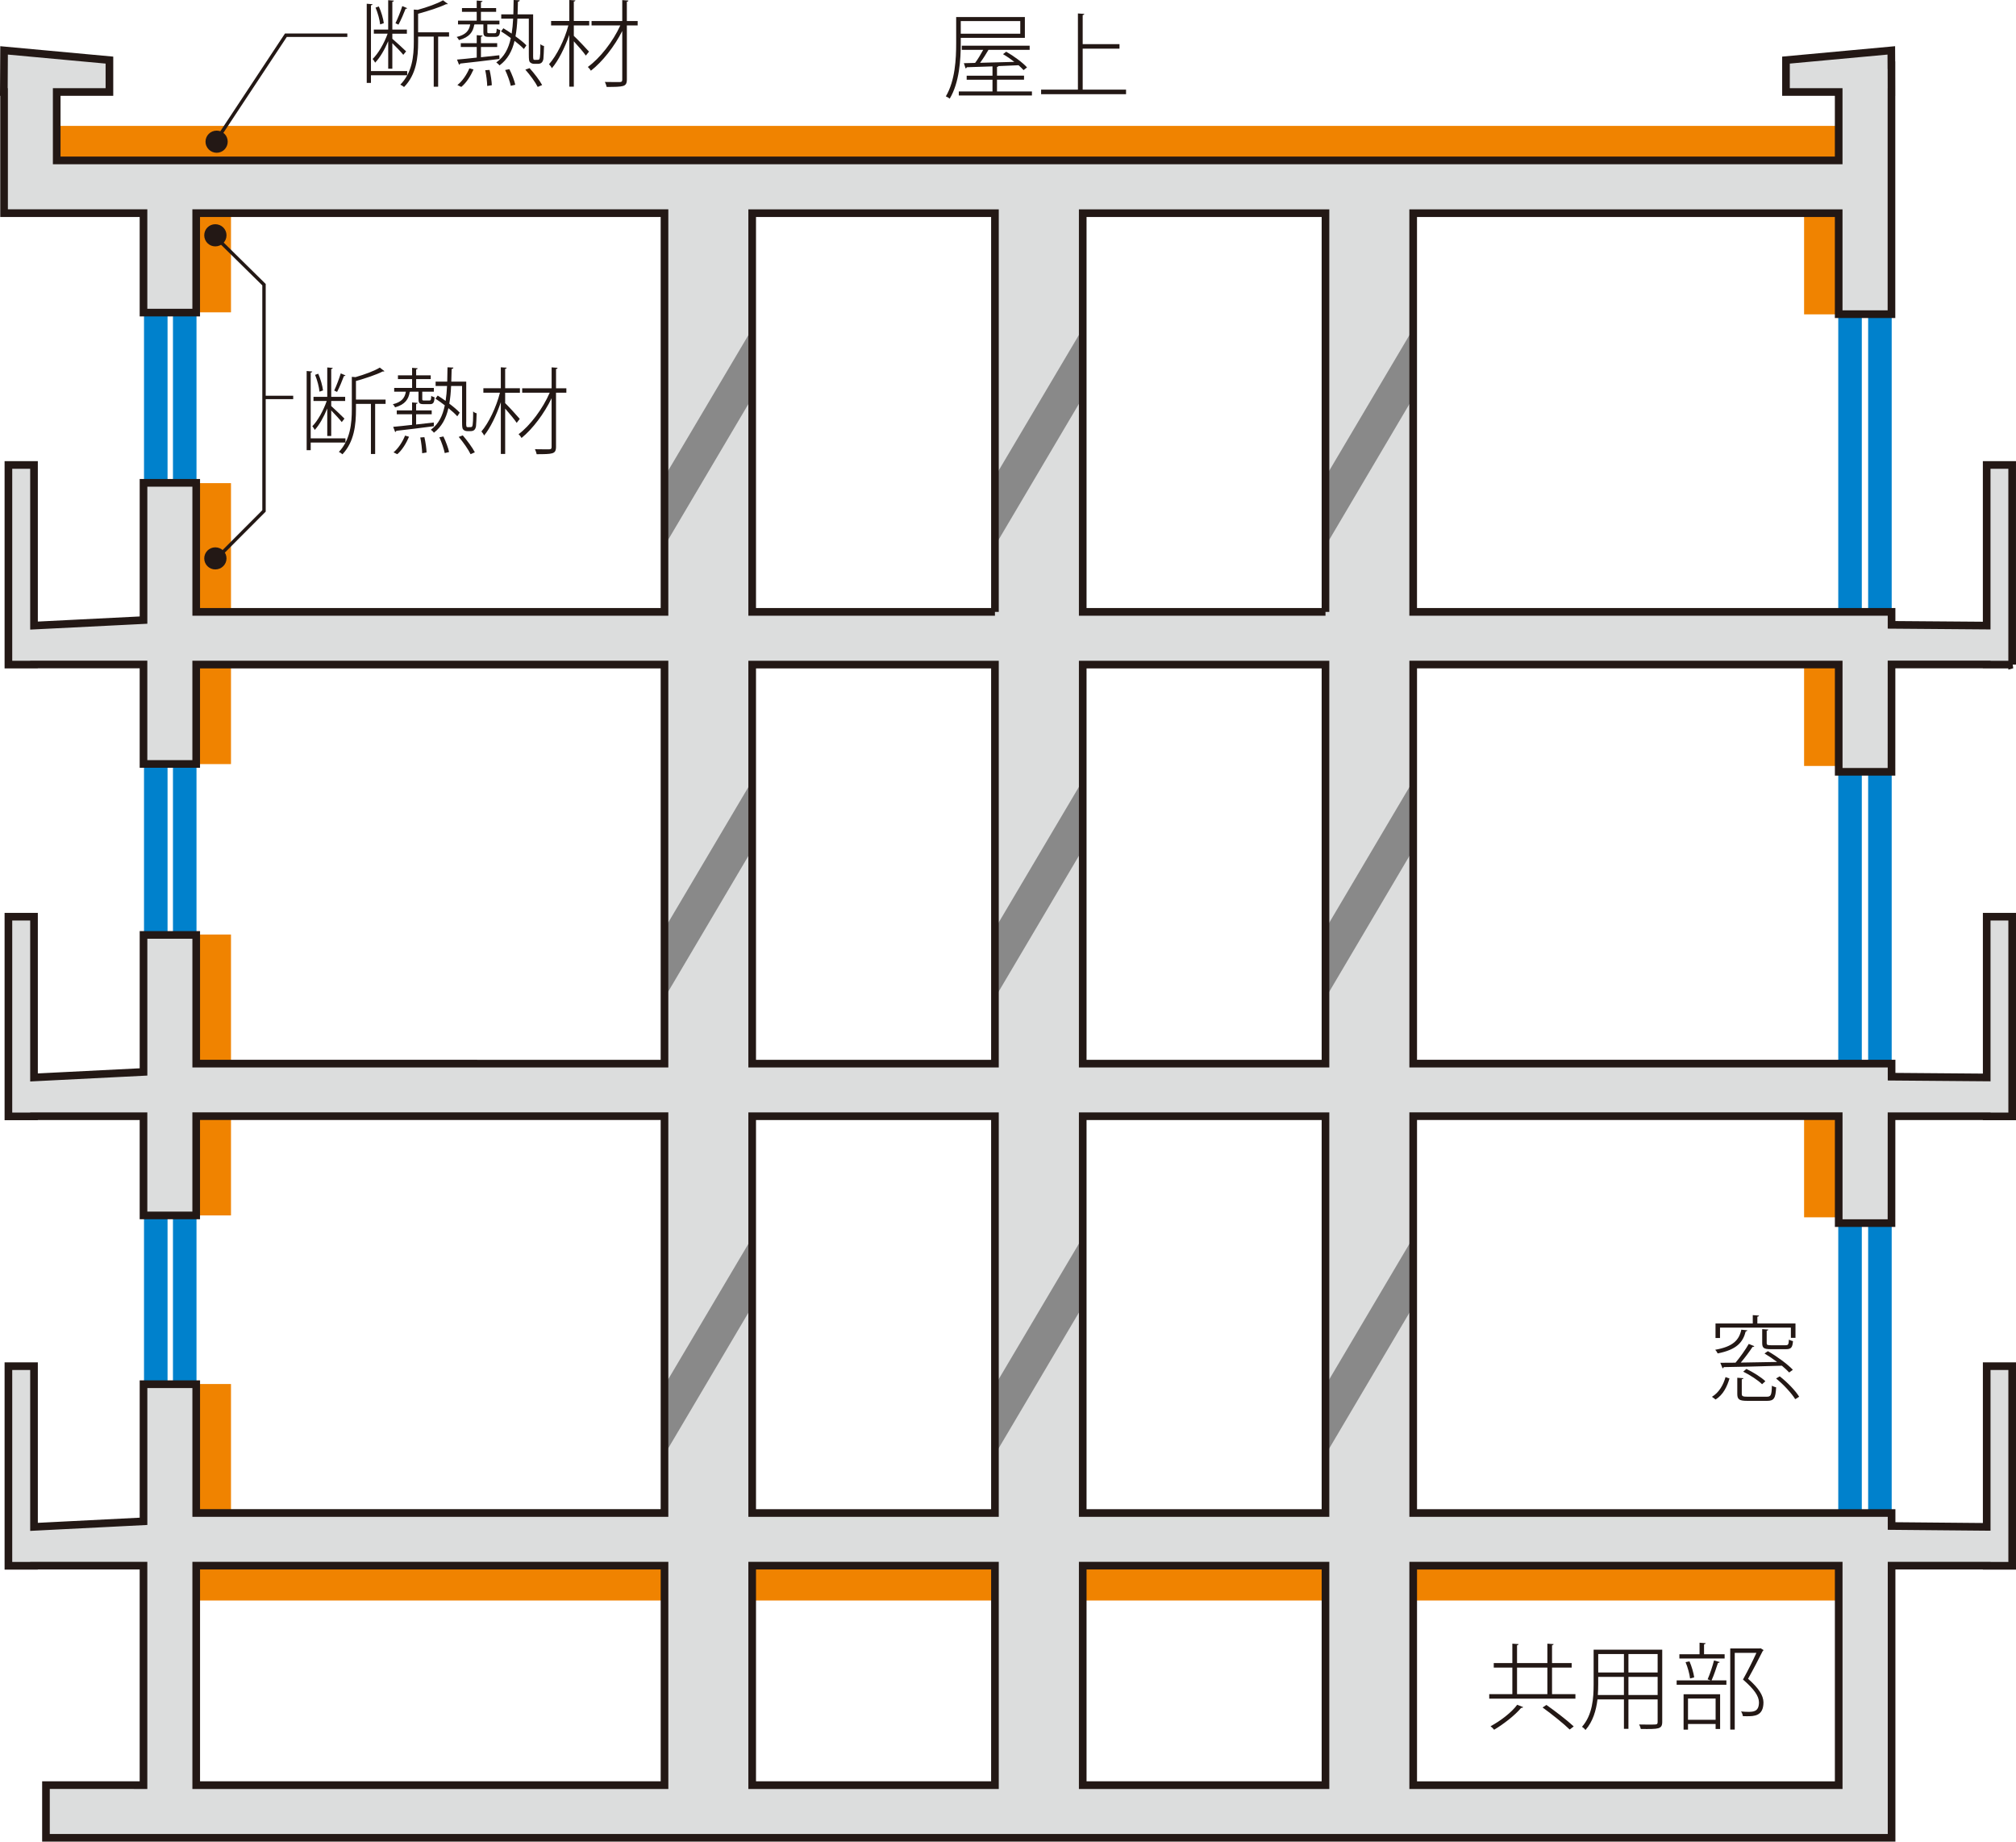 <?xml version="1.0" encoding="UTF-8"?>
<svg id="_レイヤー_2" data-name="レイヤー_2" xmlns="http://www.w3.org/2000/svg" viewBox="0 0 103.555 94.591">
  <defs>
    <style>
      .cls-1 {
        fill: #231815;
      }

      .cls-2 {
        fill: #898989;
      }

      .cls-3 {
        stroke: #0081cc;
        stroke-width: 1.209px;
      }

      .cls-3, .cls-4, .cls-5 {
        fill: none;
      }

      .cls-6 {
        fill: #dcdddd;
      }

      .cls-4 {
        stroke-width: .175px;
      }

      .cls-4, .cls-5 {
        stroke: #231815;
      }

      .cls-5 {
        stroke-width: .393px;
      }

      .cls-7 {
        fill: #f08300;
      }
    </style>
  </defs>
  <g id="_文字" data-name="文字">
    <g>
      <line class="cls-3" x1="95.03" y1="15.474" x2="95.03" y2="32.289"/>
      <line class="cls-3" x1="8.002" y1="15.474" x2="8.002" y2="25.354"/>
      <line class="cls-3" x1="8.002" y1="38.739" x2="8.002" y2="48.627"/>
      <line class="cls-3" x1="8.002" y1="62.005" x2="8.002" y2="71.884"/>
      <line class="cls-3" x1="9.489" y1="15.474" x2="9.489" y2="25.354"/>
      <line class="cls-3" x1="9.489" y1="38.739" x2="9.489" y2="48.627"/>
      <line class="cls-3" x1="9.489" y1="62.005" x2="9.489" y2="71.884"/>
      <line class="cls-3" x1="95.03" y1="38.319" x2="95.03" y2="55.141"/>
      <line class="cls-3" x1="95.03" y1="61.168" x2="95.03" y2="77.989"/>
      <line class="cls-3" x1="96.565" y1="15.474" x2="96.565" y2="32.289"/>
      <line class="cls-3" x1="96.565" y1="38.319" x2="96.565" y2="55.141"/>
      <line class="cls-3" x1="96.565" y1="61.168" x2="96.565" y2="77.989"/>
      <rect class="cls-7" x="10.073" y="24.815" width="1.792" height="6.617"/>
      <polygon class="cls-7" points="11.865 10.951 11.865 10.949 10.073 10.949 10.073 16.042 11.865 16.042 11.865 12.736 11.865 10.951"/>
      <polygon class="cls-7" points="11.865 34.141 11.865 34.134 10.073 34.134 10.073 39.245 11.865 39.245 11.865 35.935 11.865 34.141"/>
      <rect class="cls-7" x="10.073" y="47.998" width="1.792" height="6.632"/>
      <polygon class="cls-7" points="11.865 57.33 11.865 57.33 10.073 57.33 10.073 62.426 11.865 62.426 11.865 59.117 11.865 57.33"/>
      <rect class="cls-7" x="10.073" y="71.085" width="1.792" height="6.626"/>
      <polygon class="cls-7" points="34.14 80.415 34.133 80.415 34.133 80.413 32.343 80.413 32.343 80.415 11.865 80.415 11.865 80.413 10.073 80.413 10.073 82.204 11.865 82.204 11.865 82.204 32.343 82.204 32.343 82.204 34.133 82.204 34.133 82.204 34.14 82.204 34.14 80.415"/>
      <polygon class="cls-7" points="51.111 80.415 51.1 80.415 51.1 80.413 49.309 80.413 49.309 80.415 40.422 80.415 40.422 80.413 38.636 80.413 38.636 82.204 40.422 82.204 40.422 82.204 49.309 82.204 49.309 82.204 51.1 82.204 51.1 82.204 51.111 82.204 51.111 80.415"/>
      <polygon class="cls-7" points="68.08 80.415 68.071 80.415 68.071 80.413 66.285 80.413 66.285 80.415 57.395 80.415 57.395 80.413 55.609 80.413 55.609 82.204 57.395 82.204 57.395 82.204 66.285 82.204 66.285 82.204 68.071 82.204 68.071 82.204 68.08 82.204 68.08 80.415"/>
      <polygon class="cls-7" points="92.67 10.951 92.67 10.949 94.46 10.949 94.46 16.146 92.67 16.146 92.67 12.736 92.67 10.951"/>
      <polygon class="cls-7" points="92.67 34.141 92.67 34.134 94.46 34.134 94.46 39.341 92.67 39.341 92.67 35.935 92.67 34.141"/>
      <polygon class="cls-7" points="92.67 57.33 92.67 57.33 94.46 57.33 94.46 62.523 92.67 62.523 92.67 59.117 92.67 57.33"/>
      <polygon class="cls-7" points="72.581 80.415 72.591 80.415 72.591 80.413 74.381 80.413 74.381 80.415 92.67 80.415 92.67 80.413 94.46 80.413 94.46 82.204 92.67 82.204 92.67 82.204 74.381 82.204 74.381 82.204 72.591 82.204 72.591 82.204 72.581 82.204 72.581 80.415"/>
      <rect class="cls-7" x="1.3" y="6.466" width="94.622" height="2.538"/>
      <g>
        <g>
          <path class="cls-1" d="M20.916,3.867h-1.861v.391h-.217V.192l.299.024c-.005.029-.029.048-.082.058v3.376h1.861v.217ZM19.941,3.529v-1.413c-.183.43-.429.858-.675,1.104-.024-.062-.082-.145-.125-.192.289-.275.598-.815.771-1.298h-.709v-.212h.737V.01l.294.023c-.004.029-.028.049-.081.059v1.427h.747v.212h-.747v.261c.154.13.603.54.708.646l-.145.178c-.096-.125-.371-.409-.563-.598v1.312h-.213ZM19.46.333c.125.27.227.626.255.857l-.188.063c-.024-.236-.121-.594-.236-.863l.169-.058ZM20.313,1.195c.115-.236.27-.622.352-.882l.251.105c-.01.024-.039.034-.082.034-.092.236-.241.588-.366.814l-.154-.072ZM23.066,1.658v.222h-.56v2.575h-.227V1.88h-.801v.271c0,.81-.091,1.673-.723,2.319-.044-.039-.131-.097-.193-.121.612-.621.694-1.456.694-2.203V.491c.092.01.154.015.198.015.486-.135,1.013-.318,1.302-.491l.246.183c-.01.015-.024.02-.049.02-.01,0-.023,0-.038-.005-.343.169-.921.353-1.438.492v.954h1.587Z"/>
          <path class="cls-1" d="M24.829,1.254h-.429c-.01.005-.024.009-.038.009-.063.377-.241.646-.786.796-.02-.048-.077-.125-.121-.159.453-.11.637-.304.699-.646h-.627v-.193h.96v-.453h-.757v-.193h.757V.028l.299.024c-.005.029-.024.049-.082.058v.304h.781v.193h-.781v.453h.95v.193h-.622v.376c0,.067.01.077.097.077h.284c.077,0,.092-.02.102-.241.043.038.12.058.178.077-.014.279-.077.352-.246.352h-.332c-.222,0-.285-.043-.285-.265v-.376ZM25.649,2.84l.005.188c-.743.096-1.523.183-2.011.236-.01.033-.029.053-.062.062l-.106-.266c.274-.024.627-.058,1.013-.102v-.544h-.819v-.198h.819v-.41l.299.024c-.005.029-.024.048-.082.053v.333h.834v.198h-.834v.525l.945-.102ZM24.323,3.568c-.14.322-.366.685-.627.896-.033-.015-.072-.029-.202-.097.251-.192.482-.535.617-.858l.212.059ZM25.027,4.417c-.005-.208-.044-.55-.102-.811l.222-.015c.063.261.111.594.116.786l-.236.039ZM27.384,2.815c0,.261.01.261.102.261.164,0,.184,0,.212-.029.059-.058.059-.481.059-.781.048.049.12.082.188.097-.01.261-.02.569-.033.666-.034.168-.111.25-.29.25h-.178c-.072,0-.149-.019-.208-.072-.058-.048-.072-.115-.072-.434V.959h-.588c-.015.328-.044.627-.097.907.227.164.43.327.56.463l-.13.188c-.116-.125-.285-.27-.478-.419-.126.53-.357.954-.776,1.263-.034-.053-.111-.12-.164-.154.415-.289.632-.713.747-1.253-.164-.126-.342-.241-.501-.343l.12-.159c.135.082.28.174.425.274.038-.235.062-.491.077-.767h-.612v-.222h.622l.014-.737.313.015c0,.043-.033.062-.091.072-.005.227-.01.443-.02.65h.8v2.078ZM26.237,4.407c-.043-.208-.164-.55-.289-.811l.217-.043c.131.255.261.598.304.8l-.231.054ZM27.621,4.465c-.12-.241-.396-.617-.636-.888l.217-.077c.241.266.516.627.646.868l-.227.097Z"/>
          <path class="cls-1" d="M29.475,1.842c.174.159.665.675.781.81l-.164.203c-.106-.159-.405-.502-.617-.733v2.329h-.231V1.794c-.231.66-.569,1.335-.897,1.711-.028-.067-.096-.159-.145-.207.386-.429.801-1.254.993-1.991h-.887v-.231h.936V0l.313.02c-.005.028-.029.053-.082.058v.998h.791v.231h-.791v.535ZM32.754,1.08v.227h-.554v2.777c0,.212-.063.294-.203.333-.14.043-.419.048-.834.048-.015-.067-.053-.184-.092-.256.179.005.348.005.482.005h.289c.092-.005.121-.028.121-.125V1.591c-.391.781-1.022,1.587-1.611,2.04-.033-.062-.101-.145-.158-.193.617-.438,1.302-1.316,1.668-2.131h-1.476v-.227h1.577V.005l.317.023c-.005.034-.023.054-.081.059v.993h.554Z"/>
        </g>
        <g>
          <path class="cls-1" d="M79.723,87.015h1.201v.231h-4.427v-.231h1.187v-1.365h-.955v-.231h.955v-.998l.323.024c-.005.029-.029.048-.082.058v.916h1.558v-.998l.322.024c-.004.029-.028.048-.082.058v.916h1.008v.231h-1.008v1.365ZM78.239,87.68c-.015.029-.054.043-.102.038-.309.372-.887.825-1.389,1.124-.043-.058-.125-.135-.184-.179.502-.27,1.08-.709,1.37-1.104l.304.12ZM77.925,85.649v1.365h1.558v-1.365h-1.558ZM80.631,88.832c-.304-.294-.911-.786-1.394-1.133l.197-.131c.473.333,1.09.811,1.403,1.104l-.207.159Z"/>
          <path class="cls-1" d="M85.383,84.729v3.713c0,.198-.059.279-.203.323-.145.043-.419.043-.896.038-.01-.062-.053-.168-.087-.231.159.005.313.005.448.005.179,0,.313,0,.371-.005.097,0,.131-.028.131-.13v-1.157h-1.5v1.51h-.231v-1.51h-1.359c-.067.555-.231,1.133-.617,1.572-.034-.054-.126-.136-.179-.164.545-.617.598-1.485.598-2.18v-1.784h3.525ZM82.094,86.513c0,.169-.005.356-.019.545h1.34v-.931h-1.321v.386ZM83.416,84.955h-1.321v.945h1.321v-.945ZM85.147,85.9v-.945h-1.5v.945h1.5ZM83.647,87.058h1.5v-.931h-1.5v.931Z"/>
          <path class="cls-1" d="M87.715,86.252c.116-.255.256-.689.328-.969l.294.082c-.01.029-.043.043-.092.048-.082.251-.212.642-.328.893h.762v.227h-2.555v-.227h1.745l-.154-.054ZM88.588,84.965v.217h-2.324v-.217h1.036v-.593l.313.024c-.005.028-.028.053-.082.058v.511h1.057ZM86.48,88.837v-1.817h1.876v1.783h-.231v-.255h-1.418v.289h-.227ZM86.784,85.331c.111.256.212.599.241.82l-.212.058c-.024-.227-.121-.574-.231-.839l.202-.039ZM88.125,87.241h-1.418v1.09h1.418v-1.09ZM90.434,84.656l.159.097c-.01.015-.029.029-.044.038-.202.4-.473.926-.757,1.433.55.482.786.858.791,1.21,0,.714-.482.714-.863.714-.067,0-.135,0-.197-.005-.005-.067-.039-.169-.092-.241.13.015.26.02.366.02.261,0,.555,0,.555-.492-.005-.328-.261-.68-.82-1.167.271-.491.507-.969.689-1.369h-1.113v3.939h-.231v-4.166h1.509l.049-.01Z"/>
        </g>
        <g>
          <path class="cls-1" d="M49.351,1.945v.27c0,.834-.067,2.025-.569,2.854-.038-.043-.145-.097-.197-.12.482-.815.53-1.934.53-2.734V.874h3.529v1.071h-3.293ZM51.213,4.698h1.794v.207h-3.757v-.207h1.731v-.603h-1.326v-.208h1.326v-.477c-.507.019-.97.033-1.321.043-.005.034-.029.053-.062.058l-.087-.265.578-.015c.141-.188.295-.448.415-.67h-1.1v-.213h3.486v.213h-2.116c-.111.192-.275.453-.43.665.53-.015,1.147-.029,1.76-.048-.188-.146-.391-.285-.583-.396l.164-.126c.391.222.849.56,1.07.806l-.179.14c-.067-.077-.154-.159-.256-.251l-1.031.044c-.01.023-.029.038-.077.043v.448h1.389v.208h-1.389v.603ZM52.408,1.082h-3.057v.65h3.057v-.65Z"/>
          <path class="cls-1" d="M55.613,4.602h2.228v.236h-4.363v-.236h1.891V.691l.327.023c-.005.029-.023.054-.082.059v1.494h1.891v.231h-1.891v2.103Z"/>
        </g>
        <path class="cls-1" d="M87.937,71.742c.371-.223.588-.622.698-1.013.136.048.169.062.203.072-.121.409-.323.839-.714,1.08l-.188-.14ZM89.759,68.328c-.005.023-.034.048-.087.053-.145.564-.463.94-1.441,1.133-.024-.058-.077-.14-.126-.188.902-.159,1.226-.487,1.341-1.032l.313.034ZM88.351,68.188v.535h-.231v-.748h1.914v-.429l.323.024c-.005.028-.028.048-.087.058v.347h1.958v.738h-.236v-.525h-3.641ZM90.81,69.398c.463.265,1.008.665,1.283.955l-.188.14c-.092-.102-.227-.222-.376-.348-1.09.034-2.267.062-2.984.072-.01.034-.029.054-.063.062l-.115-.284.781-.005c.231-.274.516-.675.68-.964l.284.115c-.009.029-.043.039-.091.039-.154.236-.386.55-.604.805.569-.01,1.225-.019,1.866-.033-.207-.154-.434-.309-.646-.435l.173-.12ZM89.47,71.592c0,.121.048.146.313.146h.959c.222,0,.261-.068.275-.569.058.043.154.072.217.087-.029.564-.111.694-.468.694h-.993c-.42,0-.535-.062-.535-.353v-.834l.318.024c-.005.029-.029.048-.087.053v.752ZM89.707,70.31c.347.169.767.43.974.632l-.169.154c-.202-.202-.617-.473-.969-.646l.164-.14ZM90.748,68.983c0,.092.029.111.231.111h.729c.145,0,.168-.029.183-.289.054.033.14.062.208.077-.024.327-.097.414-.357.414h-.771c-.361,0-.453-.053-.453-.318v-.713l.313.023c-.005.029-.024.049-.082.059v.636ZM91.418,70.69c.386.299.811.738.999,1.047-.136.091-.169.11-.203.125-.184-.299-.598-.752-.983-1.061l.188-.111Z"/>
        <g>
          <path class="cls-1" d="M17.745,22.73h-1.785v.391h-.208v-4.065l.287.024c-.005.029-.028.048-.079.058v3.376h1.785v.217ZM16.81,22.393v-1.413c-.176.43-.411.858-.646,1.104-.023-.062-.079-.145-.121-.192.277-.275.573-.815.74-1.298h-.68v-.212h.707v-1.509l.282.023c-.005.029-.027.049-.078.059v1.427h.716v.212h-.716v.261c.147.13.577.54.68.646l-.139.178c-.093-.125-.356-.409-.541-.598v1.312h-.204ZM16.348,19.196c.12.27.217.626.245.857l-.181.063c-.023-.236-.115-.594-.227-.863l.162-.058ZM17.167,20.059c.111-.236.259-.622.337-.882l.241.105c-.01.024-.037.034-.079.034-.088.236-.231.588-.352.814l-.147-.072ZM19.806,20.521v.222h-.536v2.575h-.217v-2.575h-.768v.271c0,.81-.088,1.673-.694,2.319-.041-.039-.124-.097-.185-.121.587-.621.666-1.456.666-2.203v-1.654c.088.01.147.015.189.015.467-.135.971-.318,1.248-.491l.236.183c-.01.015-.023.02-.047.02-.009,0-.022,0-.037-.005-.328.169-.883.353-1.377.492v.954h1.521Z"/>
          <path class="cls-1" d="M21.496,20.117h-.411c-.01.005-.023.009-.037.009-.061.377-.231.646-.754.796-.019-.048-.074-.125-.115-.159.435-.11.61-.304.67-.646h-.601v-.193h.92v-.453h-.727v-.193h.727v-.386l.286.024c-.004.029-.022.049-.078.058v.304h.749v.193h-.749v.453h.91v.193h-.596v.376c0,.067.009.077.092.077h.273c.073,0,.088-.02.097-.241.042.038.116.058.171.077-.014.279-.073.352-.235.352h-.319c-.213,0-.272-.043-.272-.265v-.376ZM22.282,21.703l.004.188c-.712.096-1.461.183-1.928.236-.009.033-.027.053-.06.062l-.102-.266c.263-.024.601-.058.971-.102v-.544h-.786v-.198h.786v-.41l.286.024c-.004.029-.022.048-.078.053v.333h.8v.198h-.8v.525l.906-.102ZM21.01,22.432c-.135.322-.352.685-.602.896-.032-.015-.069-.029-.194-.097.241-.192.463-.535.592-.858l.204.059ZM21.685,23.28c-.005-.208-.042-.55-.097-.811l.212-.015c.061.261.106.594.111.786l-.227.039ZM23.946,21.679c0,.261.01.261.098.261.156,0,.175,0,.203-.029.056-.058.056-.481.056-.781.046.049.115.082.18.097-.009.261-.019.569-.032.666-.032.168-.106.25-.277.25h-.171c-.069,0-.144-.019-.199-.072-.055-.048-.069-.115-.069-.434v-1.813h-.563c-.014.328-.042.627-.093.907.218.164.411.327.536.463l-.125.188c-.11-.125-.272-.27-.457-.419-.12.53-.343.954-.745,1.263-.032-.053-.105-.12-.157-.154.398-.289.606-.713.717-1.253-.157-.126-.328-.241-.48-.343l.115-.159c.13.082.269.174.407.274.037-.235.06-.491.074-.767h-.588v-.222h.597l.014-.737.301.015c0,.043-.032.062-.088.072-.005.227-.009.443-.019.65h.768v2.078ZM22.845,23.271c-.041-.208-.157-.55-.277-.811l.208-.043c.125.255.25.598.292.8l-.223.054ZM24.173,23.328c-.115-.241-.379-.617-.61-.888l.208-.077c.231.266.495.627.62.868l-.218.097Z"/>
          <path class="cls-1" d="M25.949,20.705c.166.159.638.675.749.81l-.157.203c-.102-.159-.389-.502-.592-.733v2.329h-.223v-2.656c-.222.66-.545,1.335-.859,1.711-.028-.067-.093-.159-.139-.207.37-.429.768-1.254.952-1.991h-.851v-.231h.896v-1.075l.301.02c-.005.028-.027.053-.078.058v.998h.758v.231h-.758v.535ZM29.092,19.943v.227h-.531v2.777c0,.212-.061.294-.194.333-.135.043-.402.048-.8.048-.014-.067-.051-.184-.088-.256.171.005.333.005.462.005h.277c.088-.005.116-.028.116-.125v-2.498c-.375.781-.98,1.587-1.545,2.04-.032-.062-.097-.145-.152-.193.592-.438,1.248-1.316,1.6-2.131h-1.414v-.227h1.512v-1.075l.305.023c-.005.034-.023.054-.078.059v.993h.531Z"/>
        </g>
      </g>
      <path class="cls-6" d="M103.358,34.134v-10.253h-1.309v8.25l-4.886-.038v-.666h-24.573V10.949h21.857v5.188h2.711V4.724h.002l-.002-.981v-.392h-.004l-.004-.763-5.41.499v1.637h2.707v3.515H2.913v-3.515h2.708v-1.637L.209,2.588l-.012,2.136h.012v6.224h7.162v5.108h2.707v-5.108h24.055v20.479H10.079v-6.628h-2.707v7.05l-5.625.282v-8.25H.432v10.253h1.314v-.006h5.625v5.11h2.707v-5.105h24.055v20.496H10.079v-6.609h-2.707v7.036l-5.625.283v-8.256H.432v10.255h1.314v-.008h5.625v5.095h2.707v-5.097h24.055v20.381H10.079v-6.614h-2.707v7.042l-5.625.285v-8.254H.432v10.253h1.314v-.008h5.625v11.274H2.361v2.706h94.803v-13.98h4.886v.008h1.309v-10.253h-1.309v8.254l-4.886-.044v-.668h-24.573v-20.381h21.857v5.492h2.711l.002-5.49h4.889v.008h1.309v-10.255h-1.309v8.256l-4.886-.039v-.672h-24.573v-20.496h21.857v5.508h2.711l.002-5.513h4.889v.006h1.309ZM34.133,91.688H10.079v-11.274h24.055v11.274ZM51.107,91.688h-12.47v-11.274h12.47v11.274ZM51.107,77.711h-12.47v-20.381h12.47v20.381ZM51.107,54.63h-12.47v-20.496h12.47v20.496ZM51.107,31.427h-12.47V10.949h12.47v20.479ZM68.086,91.688h-12.47v-11.274h12.47v11.274ZM68.086,77.711h-12.47v-20.381h12.47v20.381ZM68.086,54.63h-12.47v-20.496h12.47v20.496ZM68.086,31.427h-12.47V10.949h12.47v20.479ZM94.448,80.415v11.274h-21.857v-11.274h21.857Z"/>
      <polygon class="cls-2" points="34.127 28.051 38.636 20.423 38.636 16.885 34.127 24.501 34.127 28.051"/>
      <polygon class="cls-2" points="34.127 51.263 38.636 43.635 38.636 40.096 34.127 47.717 34.127 51.263"/>
      <polygon class="cls-2" points="34.127 74.72 38.636 67.095 38.636 63.557 34.127 71.174 34.127 74.72"/>
      <polygon class="cls-2" points="51.1 28.051 55.609 20.423 55.609 16.885 51.1 24.501 51.1 28.051"/>
      <polygon class="cls-2" points="51.1 51.263 55.609 43.635 55.609 40.096 51.1 47.717 51.1 51.263"/>
      <polygon class="cls-2" points="51.1 74.72 55.609 67.095 55.609 63.557 51.1 71.174 51.1 74.72"/>
      <polygon class="cls-2" points="68.086 28.051 72.591 20.423 72.591 16.885 68.086 24.501 68.086 28.051"/>
      <polygon class="cls-2" points="68.086 51.263 72.591 43.635 72.591 40.096 68.086 47.717 68.086 51.263"/>
      <polygon class="cls-2" points="68.086 74.72 72.591 67.095 72.591 63.557 68.086 71.174 68.086 74.72"/>
      <path class="cls-5" d="M103.358,34.134v-10.253h-1.309v8.25l-4.886-.038v-.666h-24.573V10.949h21.857v5.188h2.711V4.724h.002l-.002-.981v-.392h-.004l-.004-.763-5.41.499v1.637h2.707v3.515H2.913v-3.515h2.708v-1.637L.209,2.588l-.012,2.136h.012v6.224h7.162v5.108h2.707v-5.108h24.055v20.479H10.079v-6.628h-2.707v7.05l-5.625.282v-8.25H.432v10.253h1.314v-.006h5.625v5.11h2.707v-5.105h24.055v20.496H10.079v-6.609h-2.707v7.036l-5.625.283v-8.256H.432v10.255h1.314v-.008h5.625v5.095h2.707v-5.097h24.055v20.381H10.079v-6.614h-2.707v7.042l-5.625.285v-8.254H.432v10.253h1.314v-.008h5.625v11.274H2.361v2.706h94.803v-13.98h4.886v.008h1.309v-10.253h-1.309v8.254l-4.886-.044v-.668h-24.573v-20.381h21.857v5.492h2.711l.002-5.49h4.889v.008h1.309v-10.255h-1.309v8.256l-4.886-.039v-.672h-24.573v-20.496h21.857v5.508h2.711l.002-5.513h4.889v.006h1.309ZM34.133,91.688H10.079v-11.274h24.055v11.274ZM51.107,91.688h-12.47v-11.274h12.47v11.274ZM51.107,77.711h-12.47v-20.381h12.47v20.381ZM51.107,54.63h-12.47v-20.496h12.47v20.496ZM51.107,31.427h-12.47V10.949h12.47v20.479ZM68.086,91.688h-12.47v-11.274h12.47v11.274ZM68.086,77.711h-12.47v-20.381h12.47v20.381ZM68.086,54.63h-12.47v-20.496h12.47v20.496ZM68.086,31.427h-12.47V10.949h12.47v20.479ZM94.448,80.415v11.274h-21.857v-11.274h21.857Z"/>
      <polyline class="cls-4" points="11.15 7.155 14.685 1.809 17.841 1.809"/>
      <polyline class="cls-4" points="10.981 12.08 13.561 14.621 13.561 26.242 11.053 28.757"/>
      <line class="cls-4" x1="13.536" y1="20.413" x2="15.061" y2="20.413"/>
      <path class="cls-1" d="M11.697,7.279c0,.307-.248.568-.568.568-.315,0-.573-.261-.573-.568,0-.318.258-.57.573-.57.32,0,.568.252.568.57Z"/>
      <path class="cls-1" d="M11.635,12.084c0,.316-.256.571-.578.571-.314,0-.566-.256-.566-.571s.252-.568.566-.568c.321,0,.578.253.578.568Z"/>
      <path class="cls-1" d="M11.635,28.68c0,.314-.256.567-.578.567-.314,0-.566-.254-.566-.567s.252-.568.566-.568c.321,0,.578.255.578.568Z"/>
    </g>
  </g>
</svg>